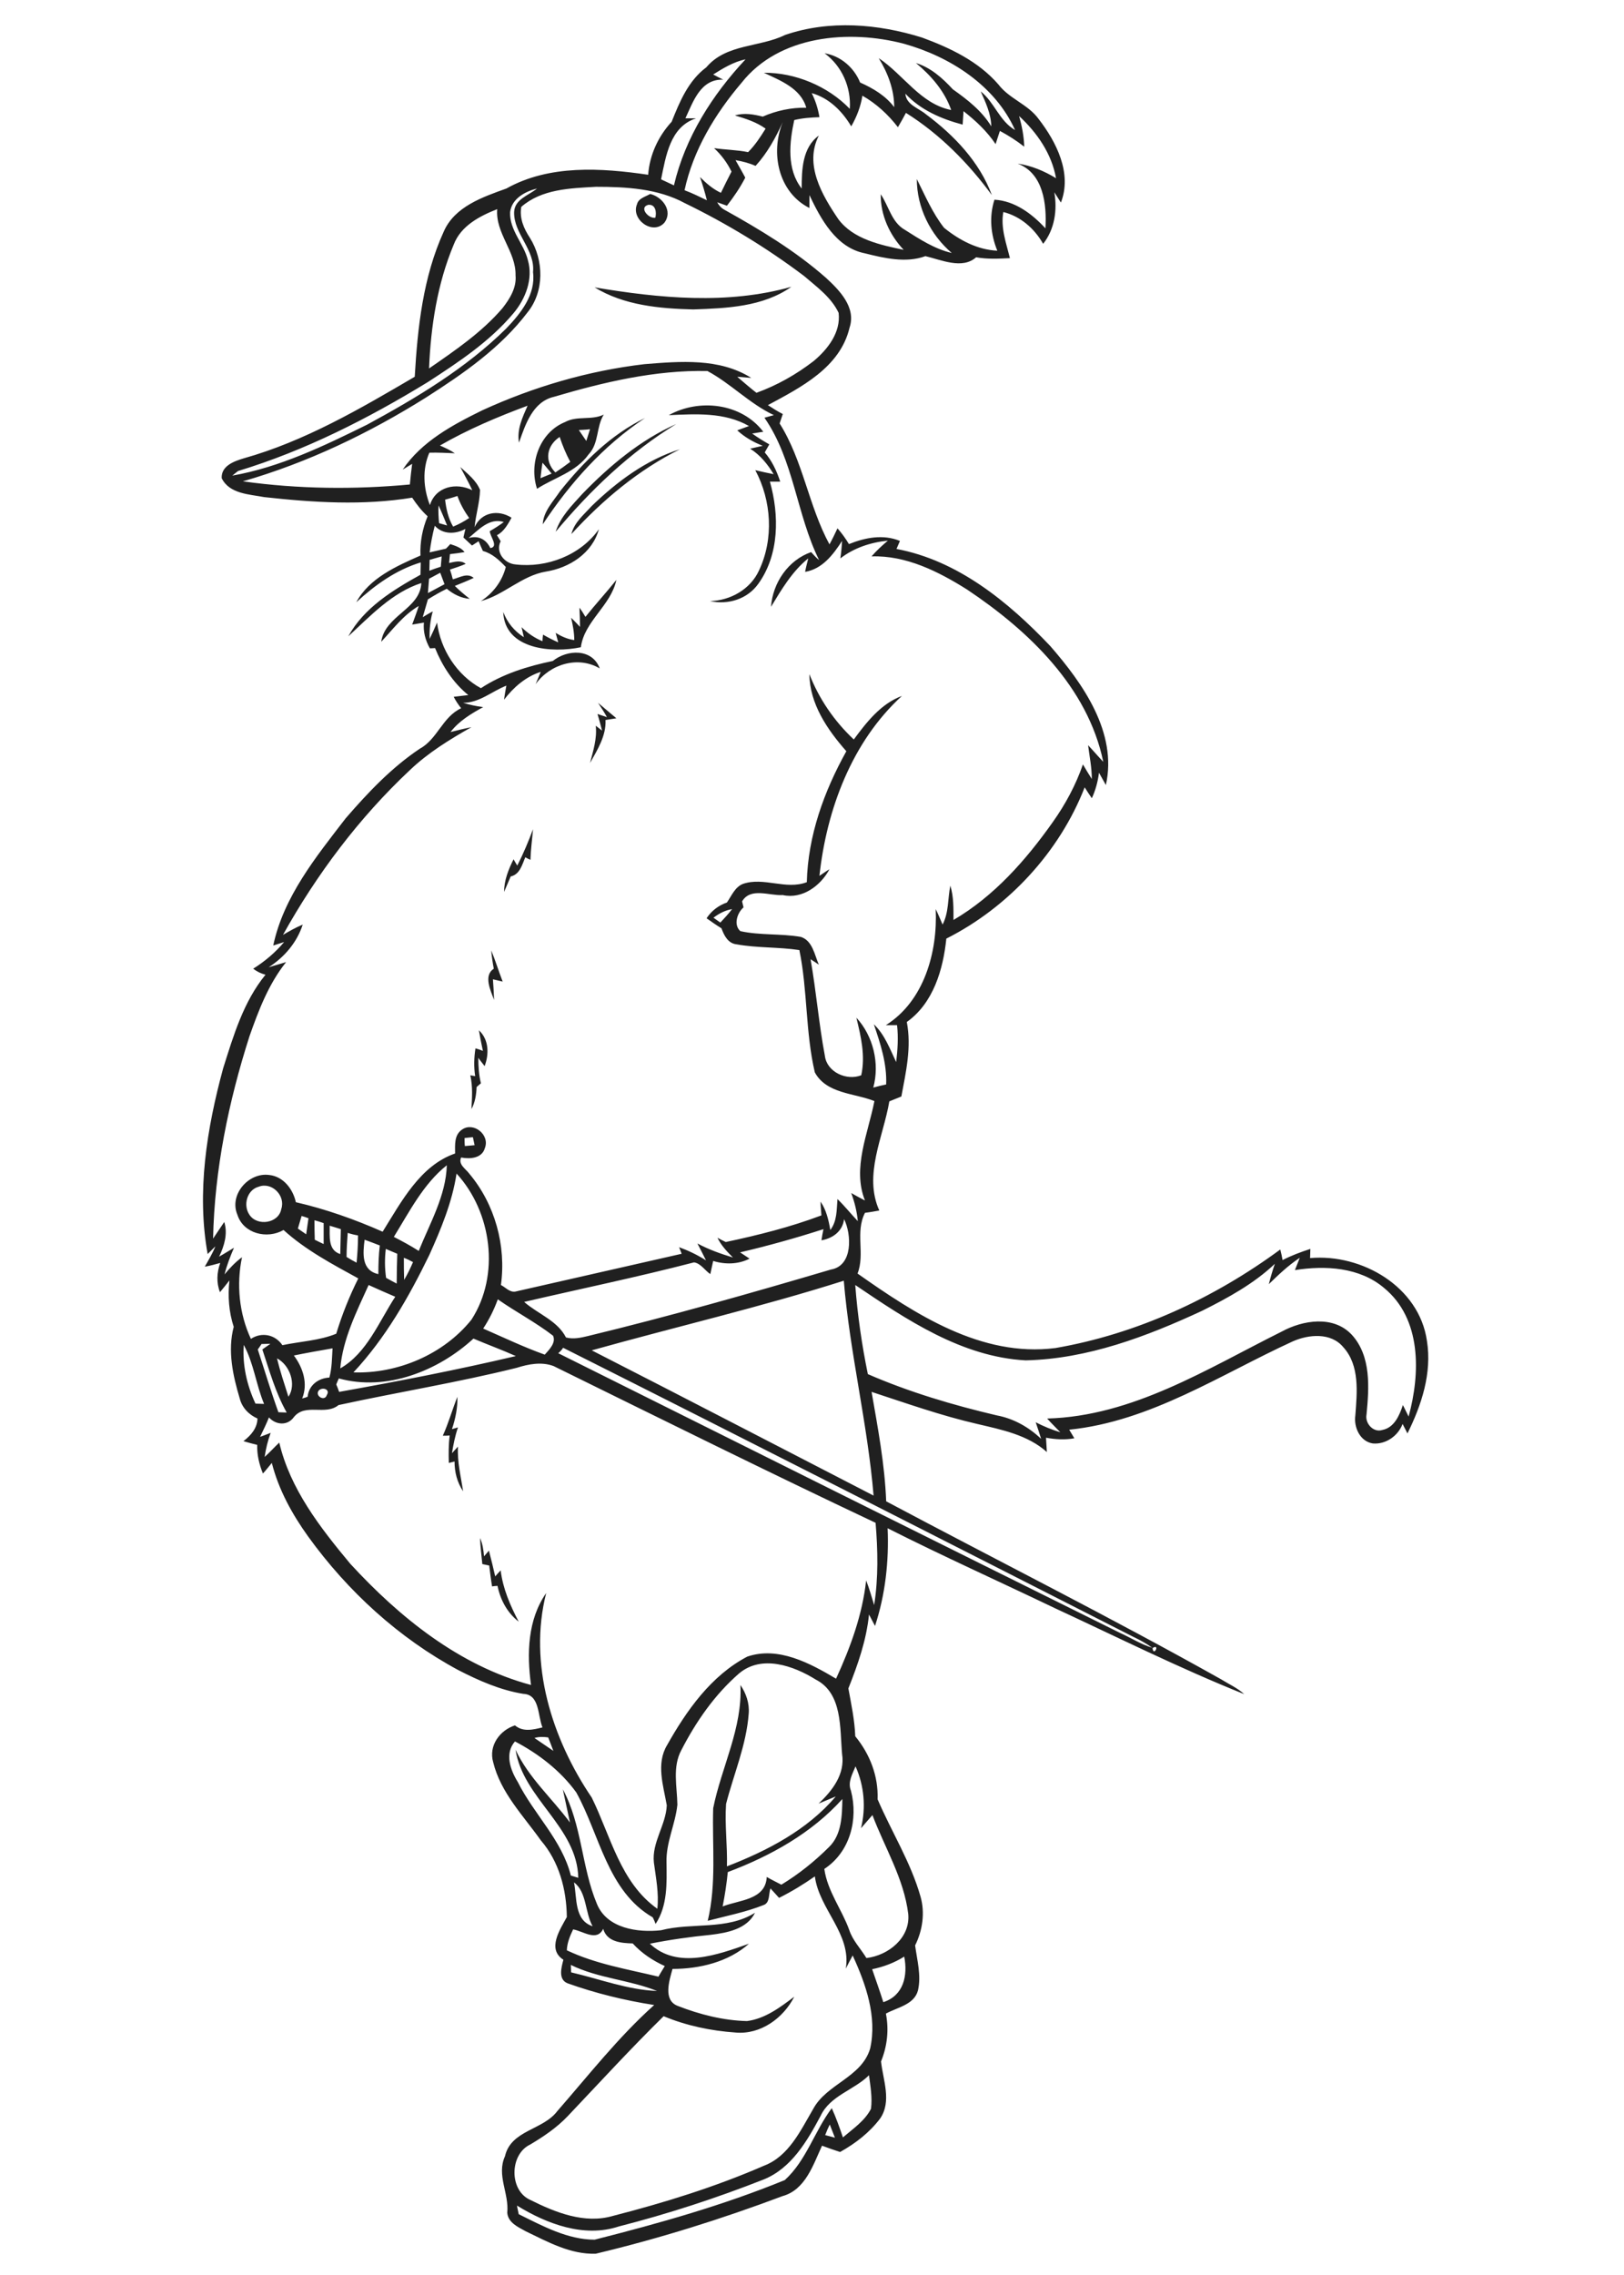 <?xml version="1.0" encoding="utf-8"?>
<!-- Generator: Adobe Illustrator 21.0.2, SVG Export Plug-In . SVG Version: 6.00 Build 0)  -->
<svg version="1.2" baseProfile="tiny" id="Layer_1" xmlns="http://www.w3.org/2000/svg" xmlns:xlink="http://www.w3.org/1999/xlink"
	 x="0px" y="0px" viewBox="0 0 567 794" overflow="scroll" xml:space="preserve">
<path fill="#202020" d="M167.6,536.8c0.9,2,1.2,4.2,1.4,6.4c0.6-0.7,1.1-1.3,1.7-2c0.8,3,1.5,6,2.2,9c0.6-0.7,1.2-1.4,1.9-2.1
	c0.8,6.4,3.3,12.2,6.3,17.9c-4-3.1-6.4-7.6-7.4-12.5c-0.5,0-1.4,0.1-1.9,0.2c-0.4-2.4-0.7-4.9-1-7.3c-0.6-0.1-1.8-0.4-2.4-0.5
	C168.1,542.8,167.7,539.8,167.6,536.8 M154.6,501.1c2-4.4,3.3-9.1,5.1-13.6c0.1,3.9-0.7,7.7-1.9,11.3c0.5-0.1,1.6-0.5,2.1-0.6
	c-1,2.9-1.6,5.9-2.1,9c0.5-0.6,1.6-1.7,2.1-2.3c-0.3,5.3,1,10.4,1.8,15.6c-2.1-3.1-3-6.7-3-10.4c-0.5,0.1-1.5,0.4-2,0.5
	c-0.1-3.2-0.1-6.4,0.3-9.6C156.5,501.1,155.3,501.1,154.6,501.1 M167.2,359.6c3.5,3.2,3.6,8.3,2,12.5c-0.5-0.7-1.7-2.1-2.2-2.9
	c0,3,0.2,6,0.9,8.9c-0.4,0.3-1.1,1-1.5,1.3c-0.1,2.6-0.5,5.3-1.8,7.7c0.2-3.9,0.5-7.9-0.4-11.8c0.4,0.1,1.3,0.2,1.7,0.3
	c-0.5-3.2-0.4-6.5,0.1-9.7c0.7,0.2,2,0.6,2.6,0.9C168.1,364.4,167.6,362,167.2,359.6 M171.5,331.7c1.5,3.6,2.6,7.3,4,10.9
	c-1.1-0.3-2.3-0.5-3.4-0.8c0.2,2.4,0.3,4.8,0.4,7.2c-1.2-3.3-3.8-8.5-0.1-10.9C172,336,171.7,333.9,171.5,331.7 M180.6,302.1
	c2.1-4.1,3.9-8.4,5.5-12.7c-0.3,3.6-0.8,7.1-0.9,10.7c-0.5-0.2-1.3-0.6-1.8-0.9c-1.1,2.6-1.9,6-5.1,6.7c-0.8,1.8-1.5,3.6-2.3,5.4
	c0-4,1.5-7.8,3.3-11.4C179.6,300.4,180.2,301.5,180.6,302.1 M208.8,245.3c2.1,1.8,4.3,3.6,6.4,5.4c-1.3,0.2-2.5,0.4-3.8,0.6
	c0.3,5.4-2.8,10.4-5.4,15c1.1-4.3,2.5-8.5,2-13c0.5,0.4,1.7,1.3,2.2,1.7c-0.5-1.9-1-3.9-1.6-5.8c0.8,0.3,2.5,0.8,3.3,1.1
	C211,248.6,209.9,247,208.8,245.3 M204.4,215.3c3.5-4.4,7.3-8.5,10.8-12.9c-1.9,9-11.2,14.4-12.4,23.5c-9.9,2.1-26.6,0.9-27.1-12.3
	c1.4,3.7,3.9,6.7,7.2,8.8c-0.2-0.9-0.6-2.6-0.8-3.5c2.1,2.1,4.6,3.8,7.3,4.9c0-0.6,0.1-1.7,0.2-2.3c1.7,1,3.5,1.9,5.3,2.7
	c-0.2-0.8-0.7-2.5-0.9-3.3c2,1.2,4.1,2.2,6.5,2.5c0-2.6-0.5-5.2-1.1-7.8c0.8,0.8,2.4,2.4,3.1,3.2c0-2.3-0.1-4.5-0.2-6.7
	C203,213,203.7,214.1,204.4,215.3 M206.6,176.6c8.8-8.5,19-16.1,30.8-19.8c-14.5,7.2-27,17.7-37.9,29.6
	C200.5,182.3,203.9,179.6,206.6,176.6 M203.3,172.4c9.5-9.8,20.2-18.8,32.8-24.4c-16.2,9.9-30,23.1-42.1,37.6
	C195.7,180.3,199.7,176.4,203.3,172.4 M195.5,171.5c8.2-10.3,17.8-19.8,29.7-25.6c-14.5,9.6-26.2,22.7-35.7,37.1
	C189.7,178.5,193.1,175.1,195.5,171.5 M189.4,161.5c-0.3,1.8-0.5,3.6-0.7,5.4c1.3-0.5,2.6-1.1,3.9-1.6
	C191.5,164,190.5,162.7,189.4,161.5 M193.9,164.9c1.8-1.2,3.5-2.4,5.2-3.7c-1.5-2.8-2.7-5.7-3.7-8.7
	C190.9,155.5,189.9,160.8,193.9,164.9 M202.1,150.1c0.9,1.3,1.7,2.5,2.6,3.8c0.4-1.4,0.9-2.7,1.3-4.1
	C204.8,150,203.4,150,202.1,150.1 M197.3,147.3c4.2-2.3,9.2-0.5,13.5-2.6c-2.7,4.3-1.6,10-5.3,13.9c-4.4,6.2-12,8.1-18,12
	C184.6,161.8,188.4,150.9,197.3,147.3 M233.5,144.9c10.6-5.9,25.4-4.2,33,5.8c-1,0.1-2.9,0.5-3.9,0.6c1.9,1.4,3.9,2.6,6,3.8
	c-0.5,0.9-1.1,1.9-1.6,2.8c2.5,2.9,4.2,6.5,5.4,10.2c-0.9,0-2.7,0-3.6,0c3.3,11.7,3.3,25.4-4,35.6c-3.8,5.4-10.6,7.5-16.9,6.1
	c7.1-0.2,14.1-4.1,17.1-10.7c5.2-11,4.4-24.3-1.3-35c2.1,0.5,4.3,1,6.4,1.4c-2.1-3.5-4.7-6.7-8.2-8.9c1.5-0.3,2.9-0.7,4.4-1
	c-3.3-1.3-6.3-3-8.9-5.4c1.4-0.5,2.7-1,4.1-1.5C252.9,143.8,242.9,144.5,233.5,144.9 M207.6,100.3c22.6,3.8,46.4,6.1,68.7-0.2
	c-9.9,7-22.6,7.5-34.3,7.9C230.3,107.7,217.9,106.6,207.6,100.3 M226.3,71.5c-3.3,0.9,0.1,4.9,2.5,4.5
	C229.3,74.1,228.9,71.2,226.3,71.5 M222.4,71.3c0.5-2.1,2.9-2.6,4.6-3.6c4.3,1,8.1,6,4.9,10.1C227.8,82.2,220.2,76.5,222.4,71.3
	 M289.7,741.5c-0.6,1.2-1.1,2.4-1.6,3.7c1.1,0.3,2.2,0.6,3.4,0.9C290.9,744.6,290.3,743,289.7,741.5 M286.5,738.5
	c-4.7,8.8-10.2,18.3-19.9,22.2c-16.5,6.5-33.4,12-50.6,16.4c-12.1,4-25.1-0.9-35.5-7.3c0.1,0.8,0.5,2.3,0.6,3
	c8.3,4.1,17.1,8.9,26.5,8.9c22.5-5.7,44.9-12,66.4-20.8c7.5-6.8,10.4-17.1,16.4-25.1c1.5,3.3,2.7,6.7,3.9,10.2c3.5-3,7.7-5.8,9.8-10
	c0.5-3.9-0.2-7.8-0.7-11.7C298.2,729.5,289.8,731.4,286.5,738.5 M199.3,685.8c0,0.7,0.1,2,0.1,2.6c9.9,2.3,19.8,6.1,30,6.5
	C219.8,691,208.8,690.5,199.3,685.8 M304.5,687.3c1.3,3.8,2.7,7.7,3.9,11.5c7.1-2.3,8.6-9.3,7.3-15.9
	C312.2,685.1,308.4,686.5,304.5,687.3 M200.1,673.4c-1.1,2.3-2.1,4.7-2.2,7.3c10.1,4.8,21.2,6.6,32,9.2c0.7-1.3,1.5-2.5,2.2-3.7
	c-4.2-1.9-8.1-4.5-11.2-7.9c-4-0.1-9-0.5-10.3-5.1C208.4,677.8,203.6,674,200.1,673.4 M200.4,657c1.1,5.3,0,13.2,6.5,15.3
	C204.2,667.5,204.9,660.3,200.4,657 M254.1,653.4c-0.4,4-1,8-1.8,12c5.7-2.3,15-2.2,15.4-10.3c1.7,1,3.4,1.8,5.1,2.7
	c6.1-3.7,11.7-8.2,16.7-13.2c4.4-4.3,4.5-11,4.6-16.7C283.4,639.8,269,647.8,254.1,653.4 M298.7,616.5c-1.1,2.7-2.8,5.5-1.6,8.5
	c2.6,10-0.3,21.4-9.3,27.3c1.1,7.8,6.1,14.1,8.7,21.3c1.2,3.7,4,6.5,6,9.8c7.7-0.9,15.4-7.1,14.6-15.4c-1.5-12.3-8.2-23.1-12.5-34.5
	c-1.3,1.5-2.7,3.1-4,4.6C302.4,630.9,301.7,623.2,298.7,616.5 M186.6,606.6c2.2,1.5,4.4,3,6.6,4.5c-0.6-1.6-1.2-3.2-1.8-4.7
	C189.9,606.2,188.2,606.1,186.6,606.6 M258,584.1c-8.5,7.4-15,16.8-20.1,26.7c-3.2,5.9-1.5,12.7-1.4,19.1c-0.7,6.8-4,13.1-3.8,20.1
	c0.1,7.3,0.4,15.1-3.8,21.5c-0.2-0.6-0.7-1.7-1-2.3c-15.8-9.1-18.5-28.8-26.7-43.6c-5.5-7.6-13.2-13.5-21.4-17.8
	c-3.7,4.2-1.6,10,1,14.2c5.6,11.2,15.4,20.2,18.5,32.6c0.6,0.2,2,0.6,2.6,0.8c-0.4-17.8-19.3-27.7-21.9-44.7
	c4.5,9.7,12.7,16.9,19,25.4c-0.8-3.9-1.7-7.7-2.5-11.6c6.7,12.4,6.5,27.1,11.9,40c3.5,8.6,14.3,10.1,22.4,9.2
	c10.8-2.8,22.9,0.1,32.8-6.1c-2.8,5.7-9.7,7-15.5,7.7c-7.1,0.7-14.2,1.7-21.2,3.1c9.6,9.1,23.8,3.8,34.6,0
	c-7.2,6.4-17.3,8.8-26.7,8.8c-1.1,4-3.4,10.9,1.8,12.9c7.7,3,15.9,5.1,24.2,5.3c6.3-0.8,11.6-4.8,16.5-8.5
	c-3.8,7.5-11.8,13.3-20.5,12.5c-8.6-0.6-17.2-2.4-25.1-5.7c-11.5,11.3-22.4,23.2-33.5,34.9c-3.8,4-8.4,7.1-13.1,9.9
	c-7.2,3.4-7.4,16,0,19.3c8.8,4.4,19,8.5,28.9,5.6c17.9-4.6,35.7-10.1,52.7-17.5c8.7-3.3,12.8-12.3,17.2-19.8
	c4.7-8.8,16.9-11,19.9-21.1c2.5-11.1-1.5-22.5-6.1-32.5c-0.8,1.5-1.6,3-2.4,4.6c2-12.2-9.3-20.7-10.8-32.2c-4,2.8-8.1,5.3-12.5,7.5
	c-1-1.1-2-2.2-3-3.3c-0.7,1.9-0.1,5-2.4,5.8c-6.3,2.5-13,3.8-19.5,5.5c3.1-12.9,1.5-26.2,1.9-39.3c2.9-14.4,10.3-28,9.5-43
	c2,2.9,3.2,6.4,2.9,10c-0.8,10.9-5.2,21-7.9,31.5c-0.5,7.3,0.5,14.5,0.3,21.8c14-5.4,28.1-12.7,38-24.4c-2,0.8-4,1.7-6,2.5
	c4.8-4.5,9.3-10.3,8.2-17.3c-0.8-9,0.2-21.2-9.2-26C277.1,581.4,265.9,577.4,258,584.1 M402.4,575.2
	C402.7,578.5,405.2,573.5,402.4,575.2 M111.3,485.3c-1.5,1.9,2.1,4,2.8,1.6C115.4,484.9,112.6,484,111.3,485.3 M180.4,477.4
	c-20.5,5.1-41.5,8.5-62.2,13c-4.6,3.8-11.6-0.8-15.6,4.2c-2.2,3.1-6.3,2.8-8.7,0.1c-0.9,2.3-2,4.5-3.1,6.8c1.3-0.5,2.5-0.9,3.7-1.4
	c-1,2.7-1.7,5.6-2.1,8.4c1.8-1.6,3.4-3.4,5.1-5c3.8,16.2,14.3,29.7,24.8,42.3c17.2,18.7,38.1,35.6,63.1,42.3
	c-1.5-10.9-1.2-22.8,5.3-32.1c-6.3,24.7,2,50.9,15.9,71.4c6.6,13.4,10,29.7,22.9,38.8c0.6-5.4-0.5-10.8-1.2-16.1
	c-0.8-7,4.2-13.1,4.5-20c-1.2-6.9-3.8-14.5,0.1-21c6.8-12.1,15.4-24.3,28-30.9c10.8-3.7,21.9,2.3,31,7.7c5-10.9,9.2-22.3,10.5-34.3
	c1.1,2.8,1.9,5.7,2.8,8.6c1.5-9.5,1.3-19.2,0.5-28.7c-37.7-17.8-75-36.3-112.4-54.7C189.1,475.2,184.5,476.1,180.4,477.4
	 M96.7,474.1c1.1,4.5,2.6,9,4,13.4C103.6,483.2,101.2,476.4,96.7,474.1 M194.9,472.3c65.3,32.6,130.7,65.2,196.1,97.6
	c3.8,1.7,7.3,4,11.3,5.2c-2.1-1.5-4.3-2.7-6.6-3.8c-66.3-33.7-132.6-67.5-199.1-100.9C196.3,471,195.4,471.9,194.9,472.3
	 M102.6,473.1c3.2,4.3,5,9.8,2.9,15c0.5-0.1,1.4-0.4,1.9-0.6c0.4-4,3.7-6.5,7.6-6.7c0.9-3.3,0.9-6.8,1.1-10.2
	C111.5,471.4,107,472.2,102.6,473.1 M85.1,469.4c-0.5,7,1.1,14.1,4.1,20.5c0.8,0,2.3,0.1,3,0.1C89.4,483.3,88.6,475.8,85.1,469.4
	 M91.3,469.1c-0.3,0.5-1,1.5-1.3,1.9c2.4,7.3,4.6,14.7,7.2,21.9c0.7,0,2.1,0.1,2.9,0.1c-3.9-6.9-6-14.5-8.5-22
	c0.9-0.7,1.9-1.3,2.8-2C93.6,469,92.1,469.1,91.3,469.1 M165.3,467.2c-12.3,11.3-30.4,18.5-47,13.9c-0.2,0.5-0.7,1.5-0.9,2.1
	c0.4,0.9,0.7,1.7,1,2.6c20.7-3.7,41.3-7.7,61.7-12.5C175.2,471.1,170.2,469.3,165.3,467.2 M168.7,463.7c7.1,3.1,14.2,6.5,21.5,9.1
	c1.5-1.7,4-4.1,2.9-6.6c-6.1-4.7-13-8.3-19.3-12.7C172.5,457.1,170.8,460.5,168.7,463.7 M118.8,477.6c9.3-5.3,13.5-16.3,19.2-25
	c-3.1-1.3-6.2-2.7-9.3-4.1C124.5,457.8,119.7,467.3,118.8,477.6 M206.6,471.3c32.9,16.8,65.6,33.8,98.4,50.7
	c-2.1-25.2-8.3-49.8-10.4-75C265.6,456.2,235.9,463.1,206.6,471.3 M443,448.2c0.6-2.4,1.3-4.8,2.1-7.1c-7.4,7-16.4,11.9-25.4,16.4
	c-19.4,9-40,16.8-61.6,17.3c-22.3-1.2-41.6-14.2-59.5-26.3c0.8,10.5,2.3,20.9,4.4,31.1c14.5,6.3,29.7,10.8,45,14.4
	c5.9,1.1,11.2,4.1,15.5,8.2c-0.6-1.9-1.2-3.8-1.9-5.8c2.7,1.4,5.6,2.6,8.6,3.5c-1.5-1.6-3.1-3.1-4.6-4.8
	c29.9-0.8,55.9-17.4,81.8-30.3c7.5-4.1,18.2-5.8,24.6,1.1c6.8,7.5,6,18.5,5.1,27.8c-0.6,3.1,2.4,6.4,5.5,5.4c4.2-0.8,6-5.1,7.2-8.7
	c0.7,1.3,1.3,2.7,2,4c4.1-15,4.6-34.1-8.6-44.9c-8.5-7.2-20.5-7.9-31.1-6.2c0.6-1.4,1.1-2.9,1.7-4.3
	C449.6,441.8,446.3,445,443,448.2 M141,439c0,2.6,0,5.1,0.1,7.7c1.2-2,2.2-4.1,3.1-6.2C143.1,439.9,142.1,439.4,141,439 M134.8,446
	c1.3,0.7,2.5,1.4,3.7,2c0-3.5,0.1-7,0.2-10.4c-1.3-0.6-2.7-1.1-4-1.7C134.3,439.2,134.3,442.6,134.8,446 M127.3,432.7
	c-0.6,4.7-1.2,10.7,4.8,12c0-3.4,0.1-6.7,0.5-10C130.8,434,129,433.3,127.3,432.7 M121.4,430.3c-0.2,2.8-0.4,5.6-0.4,8.4
	c1.1,0.7,2.3,1.4,3.5,2c0.3-3.2,0.5-6.3,0.5-9.5C123.8,431,122.6,430.7,121.4,430.3 M115.1,427.8c0.1,3.6-0.7,8.5,3.7,9.9
	c0.1-2.9,0.1-5.8,0.2-8.7C117.8,428.6,116.4,428.2,115.1,427.8 M294.7,425.5c-0.5,4.2-3.9,6.7-7.9,7.4c0.2-1.3,0.4-2.6,0.7-3.9
	c-9.6,3.1-19.3,5.8-29.1,8.1c1.1,0.7,2.2,1.5,3.3,2.2c-3.9,2-8.5,2.1-12.7,0.8c-0.3,1.5-0.7,3-1,4.6c-1.9-1.3-3.4-3.8-5.7-4.1
	c-19.6,5.1-39.5,9.2-59.3,13.8c4.8,4.2,11.6,6.5,14.6,12.4c2.6,0.7,5.2,0.1,7.7-0.5c28.5-6.9,56.7-14.9,84.8-23.2
	C297.9,441.8,297.3,430.7,294.7,425.5 M109.8,425.9c0,2.3,0,4.5,0.1,6.8c1,0.5,2,1,3.1,1.5c0-2.5,0-4.9,0-7.3
	C111.9,426.5,110.9,426.2,109.8,425.9 M105.3,424.4c-0.4,1.5-0.9,2.9-1.3,4.4c1,0.7,1.9,1.3,2.9,2c0.3-1.9,0.5-3.7,0.8-5.6
	C106.9,424.9,106.1,424.6,105.3,424.4 M90.3,414.2c-4.1,1.1-5.5,6.5-3.2,9.8c2.7,4.1,10.2,3,11.1-2
	C99.8,417.3,94.9,412.4,90.3,414.2 M159.4,409.6c-1.5,9.9-5.4,19.3-9.5,28.4c-7.1,14.6-15.3,29-26.5,41c15.5,0.5,31.5-6.3,41.2-18.4
	C174.7,445,171.7,423,159.4,409.6 M137.5,431.7c2.9,1.5,5.9,3.1,8.7,4.9c3.9-9.7,9.5-19.3,9.8-29.9
	C147.8,413.2,142.9,423,137.5,431.7 M162.2,397.2c0,0.7,0,2.1,0.1,2.8c1.1-0.1,2.3-0.2,3.4-0.3c-0.2-0.9-0.4-1.9-0.6-2.8
	C164.4,397,162.9,397.1,162.2,397.2 M249.1,320.3c0.8,0.6,1.6,1.1,2.4,1.7c1.4-1.5,2.8-3,4.1-4.7
	C253.2,317.7,251.1,318.8,249.1,320.3 M149.8,202c-0.1,1.7-0.3,3.3-0.4,5c1.9-1,3.9-2.1,5.8-3.1c-0.5-1.3-1-2.7-1.5-4
	C152.4,200.6,151.1,201.3,149.8,202 M180.2,199.4C180.8,199.9,180.8,199.9,180.2,199.4 M150,195.4c0,1.3-0.1,2.6-0.1,3.8
	c1.3-0.5,2.7-1,4-1.4c0.1-1.2,0.2-2.4,0.3-3.6C152.8,194.6,151.4,195,150,195.4 M163.6,187.8c3.4-1,6.1,0.4,7.6,3.5
	c3-0.5-0.1-4-0.2-5.9c1.7-1,3.3-2,4.9-3.2C170.9,180.6,167.1,184.9,163.6,187.8 M153.1,176.4c-0.1,2.1,0,4.1,0.2,6.2
	c0.7,0.2,2.1,0.6,2.8,0.8C155.1,181,154.2,178.7,153.1,176.4 M155.4,174.4c0.4,3.3,1.1,6.5,2.8,9.4c2-0.8,3.8-1.8,5.6-3
	c-1.7-2.4-3.1-4.9-4.1-7.7C158.3,173.6,156.8,174,155.4,174.4 M193.4,138.5c-7.4,1.7-10,9.7-12.2,16c-0.8-4.6,1.2-8.8,3-12.9
	c-10.5,3.9-20.9,8.3-30.6,13.9c1.8,0.8,3.6,1.6,5.2,2.7c-2.9-0.1-5.9-0.3-8.9-0.2c-2.5,5.8-2.1,12.4,0.2,18.3c2-6.5,9.2-8,14.8-5.2
	c-1.3-2.8-2.8-5.4-4.2-8.1c2.6,2.4,5.6,4.7,6.9,8c-0.1,4.4-1.5,8.6-1.9,13c2.3-5.2,8.2-6.3,12.9-3.3c-1.3,2.3-2.6,4.8-5.1,6.1
	c0.3,0.5,1,1.6,1.3,2.1c-1.9,3.8,1.3,7.8,5.2,8.1c10.9,1.3,22.7-3.2,29.1-12.3c-2.3,8.4-10.3,13.5-18.5,14.8
	c-8.4,1.4-14.7,8.2-22.7,10.3c4.3-2.8,7.4-6.9,8.7-11.9c-2.3-2.4-4.7-4.7-8-5.6c-0.5-1.1-1-2.2-1.5-3.4c-0.6,0.4-1.7,1.1-2.3,1.5
	c-1-0.9-2-1.9-3-2.8c0.2-0.8,0.5-2.3,0.7-3c-3.5,1.9-7.9,2-10.7-1.1c-0.8,3-1.4,6.2-1.8,9.3c1.9-0.4,3.8-0.9,5.7-1.3
	c0.4-0.4,1.2-1.2,1.5-1.6c1.8,0.6,3.8,1.2,5,2.8c-1.7,0.3-3.4,0.5-5.1,0.7c-0.1,1-0.2,2.1-0.3,3.1c1.9-0.4,4.1-1.1,5.8,0.3
	c-1.8,0.8-3.7,1.4-5.5,2c0.4,1.1,0.7,2.2,1,3.4c2.4-0.6,5-2.4,7.3-0.5c-2.1,1-4.4,1.9-6.6,2.8c1.6,1.6,3.4,3.1,5.2,4.5
	c-3-0.2-5.7-1.6-8-3.5c-2.3,1.1-4.5,2.4-6.6,3.7c-0.6,2.1-1.2,4.1-1.8,6.2c1.2-0.7,2.3-1.4,3.5-2c-0.9,3.1-1.2,6.4-1.1,9.6
	c0.9-1.9,1.8-3.8,2.6-5.7c1.2,9.4,6.9,18.3,15.3,22.9c7.6-5,16.4-7.7,25.1-9.5c5.1-4.1,13.8-4.4,16.4,2.6
	c-7.6-4.5-17.4-1.5-22.4,5.5c0.6-1.4,1.2-2.9,1.8-4.3c-5.3,1.7-9.5,5.4-12.8,9.7c0.2-1.7,0.5-3.3,0.8-4.9c-5.1,2-9.4,6-15.1,6
	c2.3,0.7,4.6,1.2,7,1.5c-4.2,2.3-8.4,4.8-11.4,8.7c2.4-0.6,4.8-1.2,7.3-1.7c-7.6,4.3-15.1,8.9-21.5,15
	c-17.7,16.6-32.5,36.3-44.3,57.5c2.2-1.3,4.5-2.6,6.9-3.6c-2,6.2-6.4,11.4-11.9,14.9c2-0.6,4-1.2,6.1-1.8
	c-6.1,7.6-9.6,16.8-12.8,25.9c-7.3,22.8-12.2,46.6-12.7,70.6c1.3-1.9,2.6-3.9,3.9-5.8c1.3,4.1,0,8.4-1.8,12.1c1.8-1,3.5-2.1,5.2-3.1
	c-1.3,3-2.5,6.1-3.3,9.3c1.8-2.2,3.8-4.3,6.1-6c-2,9.5-1,19.7,3.1,28.5c3.8-2.5,8.5-1.5,11,2.2c6.2-1.3,13-1.6,18.8-4
	c2-6.6,4.6-13.1,7.7-19.3c-9.1-5-18.4-9.9-26.1-16.9c-5.7,3.3-14,1.3-16.1-5.3c-3-7,3.9-14.9,11.1-13.9c4.9,0.5,8.3,4.9,9.3,9.5
	c10.4,2.4,20.6,6,30.3,10.3c6.5-10.4,13.1-23.1,25.3-27.3c0-3-0.4-6.5,2.5-8.4c4-2.7,9.7,1.9,7.9,6.5c-1,3.6-5.2,3.9-8.3,3.3
	c-1.1,2.5,1.7,4,2.9,5.7c8.9,10.6,12.9,25.1,11,38.8c1.6,0.8,3,2.6,5,2.3c19.4-4.4,38.7-8.8,58.1-13.2c-0.2-0.6-0.7-1.8-0.9-2.3
	c3.3,1.2,6.4,2.7,9.4,4.6c-1-2-2-4-3-5.9c3.9,2.1,8.1,3.6,12.4,4.9c-2.1-2.1-4.1-4.2-5.4-6.9c0.7,0.4,2.2,1.2,2.9,1.5
	c11.3-2.4,22.5-5.2,33.4-9.3c-0.1-1.6-0.3-3.2-0.3-4.8c2,2.9,2.8,6.4,3.4,9.9c2.4-3.1,2.2-7.1,2.5-10.8c2.5,2.4,4.7,5.2,7.1,7.7
	c-0.3-3.3-1.1-6.6-2.3-9.8c1.6,0.9,3.2,1.8,4.8,2.6c-4.5-11.3,1.1-23.4,3.3-34.7c-7-2.8-16.7-2.5-20.8-10c-3.3-14-2.5-28.6-5.4-42.7
	c-7.3-1.1-14.7-0.7-21.9-2c-3-0.3-4.4-3.1-5.3-5.6c-1.8-1.1-3.5-2.3-5.2-3.5c1.7-2.6,4.2-4.5,7.1-5.5c1.6-2.3,2.8-5.4,5.6-6.5
	c7.3-2.5,15,2.2,22.3-0.6c0.4-16.2,6-31.7,13.8-45.7c-6.6-7.5-12.8-16.5-12.9-26.9c3.4,8.7,8.7,16.4,15.5,22.8
	c4.5-6.1,9.5-12.5,16.8-15.2c-17.5,16-26.3,39.7-28.8,62.8c1.2-0.8,2.3-1.6,3.5-2.3c-3.1,5.8-9.5,10.5-16.3,9
	c-4.7,0.3-11.2-2.8-14.2,2.2c0.1,0.5,0.4,1.6,0.5,2.1c-2.2,1.9-3.6,6.1-1.1,8.3c6.9,1.5,14.1,0.8,21.1,2c4.1,1.3,4.8,6.3,6.3,9.7
	c-0.7-0.5-2.1-1.4-2.9-1.9c2,11.2,2.9,22.6,5,33.7c0.7,5.7,7.6,8.8,12.7,6.8c1.5-6.8-0.1-13.5-1.7-20.1c5.9,6.4,8.2,16,5.9,24.4
	c1.5-0.4,3-0.8,4.5-1.1c0.3-7.3-2-14.2-4.3-21c3.8,3.6,5.6,8.6,7.8,13.2c0.5-4.3,0.8-8.6,0.3-12.9c-1,0-2.9,0-3.9,0
	c13.4-8.4,18.1-25.6,17.4-40.5c0.9,1.8,1.6,3.6,2.4,5.4c2.2-4.2,1.8-9.1,2.7-13.6c1.2,3.9,1.1,8,1.1,12
	c14.2-8.3,25.3-20.9,34.7-34.2c4.4-6.2,8-12.9,10.5-20.1c1,1.7,2,3.4,3.1,5.1c0-4-0.8-7.9-1.3-11.8c1.8,1.9,3.5,3.9,5.3,5.8
	c-5.4-26.1-26.1-45.8-47.5-60.1c-10-6.3-21.3-12-33.4-11.6c1.7-2,3.7-3.8,5.7-5.5c-6,0.6-11.8,2.5-16.6,6.2c0.3-2,0.5-4.1,0.6-6.1
	c-3.1,4.8-6.9,9.8-12.9,10.8c0.3-1.6,0.7-3.1,1.1-4.7c-5.6,4.5-9.3,10.8-13,16.9c0.6-8.4,6-16.3,14-19.1c0.9,1,1.8,2,2.8,2.8
	c-7.9-15.9-8.8-34.9-19.1-49.7c0.8-0.2,2.5-0.7,3.3-0.9c-8.5-4-15-11-23.2-15.4C228.8,129.1,210.7,133.4,193.4,138.5 M158.4,85.4
	c-5.7,13.6-8,28.5-8.6,43.2c9.1-6.3,18.4-12.6,25.6-21c2.6-3.3,5-7.2,4.6-11.5c0.2-8.3-7.1-14.7-6.4-23.1
	C167.5,75.4,160.9,78.8,158.4,85.4 M178.1,74c-0.3,6.3,4.8,11,6.2,16.8c1.9,6.5-0.8,13.5-5,18.5c-8.3,9.9-19.2,17.1-30,24.1
	c-20.8,12.7-42.8,23.9-66.2,31c-0.5,0.4-1.5,1.2-2,1.6c16.6-2.9,32.1-10.4,47.1-17.8c17.3-9.4,34.4-19.6,48.5-33.5
	c5.1-5.3,10.4-11.9,9.4-19.7c0.8-7.9-6.8-13.4-6.6-21c0.2-4.5,5.1-5.8,8-8.2C183.4,66.8,178.7,69.3,178.1,74 M182,72.2
	c-0.7,4,0.9,7.6,3,10.8c4.9,7.8,5.1,18.7-0.8,26c-9.4,12.4-22.4,21.4-35.4,29.7c-19.9,12.5-41.4,22.8-64,29.3
	c19.3,2.7,38.9,2.9,58.3,1.1c0.2-2.4,0.5-4.8,0.8-7.2c-0.8,0.5-2.5,1.5-3.3,2c6.6-9.8,17.4-15.6,27.8-20.7
	c17.9-8.2,37-13.8,56.6-16.1c12.5-1,26.2-2.2,37.3,4.8c-1.2-0.1-3.7-0.3-4.9-0.4c2.2,1.9,4.4,3.8,6.7,5.6c7.2-2.6,13.9-6.4,20-11.1
	c4.9-4.1,9.5-10,8.7-16.8c-2.6-5.5-7.7-9.1-12.1-12.9c-13-9.8-27-18.3-41.6-25.4c-9.4-5.1-20.5-5.7-31-5.7
	C199,65.7,189.1,66,182,72.2 M283.4,32.5c1.3,2.6,2.2,5.4,2.7,8.4c-3,0.1-5.9,0.3-8.8,1c-1.7,7.8-2.7,17.2,2.6,23.9
	c0-6.5,0.2-14.3,6-18.5c-5.2,10.1,1.1,20.8,6.8,29.2c5.2,7,14.7,9,22.8,10.7c-4.9-5.2-8.1-12.1-8-19.4c2.8,4.1,3.8,9.8,8.4,12.4
	c5.2,3.3,10.4,6.7,16.4,8.1c-7.5-6.4-12.2-15.9-12.2-25.8c2.9,5.8,5.5,11.9,9.5,17c5.3,4.3,11.7,7.7,18.6,8
	c-2.3-5.6-2.9-11.9-1-17.8c7.1,0.4,13.1,4.9,17.8,10c0.5-8.4-0.7-19.2-9.7-22.6c4.8,0.7,9.3,2.6,13.4,5.1
	c-1.5-8.5-6.6-15.9-12.9-21.7c1,3.5,1.7,7.1,1.8,10.7c-2.7-2.1-5.5-3.9-8.5-5.5c-0.5,1.5-1,3.1-1.5,4.6c-3-4.5-7-8.2-11.2-11.5
	c-0.1,1.6-0.2,3.1-0.3,4.7c-7.5-2-14.7-5.1-20-10.8c0.3,3.9,4.6,5,7.2,7.2c9.8,7.3,18.7,16.6,23,28.2c-8.2-11.2-18.2-21.3-30-28.7
	c-0.9,1.7-1.8,3.3-2.8,5c-3.4-4.4-7.5-8.2-12.4-11c-0.6,3.8-2,7.4-3.9,10.7C294,38.7,289.4,34.2,283.4,32.5 M249,26
	c1.1,0.6,2.3,1.2,3.5,1.8c-7.9-0.3-10.5,7.7-13.2,13.5c0.9,0,2.8,0,3.7,0c-9.1,3-10.5,13.2-12.2,21.3c1.5,0.7,3,1.4,4.5,2.1
	c3.9-16.7,13.4-31.6,25-44C256.1,21.6,252.5,23.8,249,26 M258.9,28.9c-9.2,10.8-16.9,23.5-19.9,37.5c2.7,1,5.3,2.3,7.8,3.5
	c-0.7-2.8-1.5-5.5-2.4-8.1c2.2,2.2,4.5,4.2,7.3,5.5c1.2-2.5,2.4-4.9,3.7-7.4c-1.5-3.1-3.6-5.9-6.1-8.2c4,0.6,8,0.6,11.9,1.4
	c2.4-2.4,4.3-5.3,6.1-8.2c-3.2-2.3-7-3.5-10.7-4.6c3.2-1,6.5-0.4,9.7,0.4c4.8-2.1,10-3.2,15.2-3.1c-1.9-6.8-9.1-9.5-14.8-12.2
	C277.5,25.3,289,30,296.7,38c0.5-7.5-2.7-14.9-8.8-19.4c5.6,0.9,10.3,5,12.4,10.2c4.5,2,8.9,4.6,11.9,8.6c0-6.1-2.2-11.9-5.4-17.1
	c8.7,5.8,14.6,16,25.3,18.1c-2.3-6.6-7-12-12.3-16.4c5.2,1.6,9.3,5.3,12.9,9.2c5.1,3.6,10.1,7.5,13.4,12.9c-0.1-4.4-2-8.4-3.7-12.2
	c4.8,3.8,6.5,10.3,12,13.5c-7-15.6-22.7-25.6-38.7-30.1C296.4,10.2,272,12.3,258.9,28.9 M274.1,12.2c15.5-5.3,32.4-3.9,47.8,0.9
	c9.8,3.6,19.7,8.3,26.7,16.4c3.8,5,10.3,6.9,14,12c6.2,8,11.8,19,7.8,29.2c-0.8-1.2-1.5-2.4-2.3-3.6c1.1,6.2,0.1,13-3.9,18
	c-3-5.3-7.9-9.6-13.9-11.1c-1,5.5,1,10.8,2.3,16.1c-3.9,0.2-7.9,0.4-11.8-0.3c-4.8,4.3-12.2,0.9-17.7-0.4c-6.8,2.5-14.4,0.7-21.2-1
	c-10-2-15.3-11.9-19.3-20.3c0,1.5,0,3,0,4.5c-10.9-5.5-13.7-19.3-9.3-30c-2.5,5.5-5.4,10.8-9.5,15.3c-2.3-1-4.6-1.6-7-2
	c1.1,2,2.3,4,3.4,6.1c-1.8,3.5-4,6.7-6.4,9.8c-1.1-0.4-2.3-0.8-3.4-1.2c0.6,1.1,1.4,2,2.5,2.6c12.4,6.9,24.7,14.3,35.4,23.7
	c4.8,4.4,10.7,10.4,8.3,17.5c-3.3,13.9-17,20.8-28.5,27c1.7,1.1,3.4,2.2,5.2,3.1c-0.4,1.1-0.7,2.2-1.1,3.3
	c8.2,13,10.1,28.8,17.4,42.2c1-1.8,1.9-3.7,2.8-5.6c1.5,1.7,2.8,3.5,4,5.5c5.7-2.3,12-3.5,17.8-1.1c-0.4,0.9-0.8,1.9-1.2,2.8
	c21.4,4,39.1,18.5,53.7,33.9c11.4,13.1,23.5,30.2,19.4,48.5c-0.8-1.4-1.6-2.9-2.4-4.3c-0.4,3.1-1.2,6.1-2.5,8.9
	c-0.9-1.3-1.7-2.5-2.5-3.8c-8.8,22.6-26.7,41.9-48.3,52.8c-1.1,10.7-4.5,22.5-13.8,29.1c1.7,8.8-0.3,17.4-1.9,26
	c-1.4,0.6-2.8,1.1-4.2,1.7c-2.1,12.4-9.1,25.7-3.5,38.1c-1.7,0.3-3.3,0.6-5,0.8c-3.5,6.8,0.1,14.3-2.6,21.2
	c20.2,14.2,43.2,29.3,69.1,26c28.4-4.9,55.4-17.4,78.5-34.4c0.3,1.2,0.6,2.5,0.8,3.7c3.1-1.6,6.3-2.8,9.7-3.9c0,0.8-0.1,2.4-0.1,3.2
	c18.1-1.6,38.1,10,40.8,28.9c1.8,11.3-1.9,22.4-6.8,32.3c-0.6-1.1-1.1-2.2-1.7-3.3c-1.6,4.2-5.9,7.2-10.4,6.8
	c-4.5-0.7-6.7-5.7-6.1-9.8c0.6-8,1.6-17.4-4.2-23.8c-4.3-5.2-12.1-4.5-17.7-2c-25.3,11.6-49.6,27.9-78,30.8c0.6,1,1.2,2,1.8,3
	c-3.3,0.6-6.6,0.4-9.9-0.2c0.1,1.7,0.2,3.3,0.3,5c-6.7-6-15.8-7.8-24.3-9.8c-12.6-2.9-24.7-7.2-36.9-11.2
	c2.2,12.6,4.6,25.3,5.1,38.2c38.9,20.7,78.4,40.5,116.9,62.1c2.7,1.7,5.7,3,8.1,5.2c-22.5-9-44.3-19.9-66.3-30.1
	c-19.4-9.3-39-18.1-58.2-27.8c0.5,11.5-0.8,23.2-4.4,34.1c-0.7-1.3-1.4-2.7-2.1-4c-0.9,9-3.9,17.5-7.2,25.8c1,5.5,2.2,11.1,2.4,16.7
	c5.1,6.2,8.1,13.9,7.8,22c4.9,11.4,11.6,22,15,34c1.6,5.6,0.7,11.8-1.9,17c0.7,5.2,2.2,10.5,1,15.7c-1.3,5-7.2,5.9-11.2,8.1
	c1.1,5.6,0.5,11.3-1.7,16.7c0.7,6.5,3.8,13.9-0.3,19.9c-3.7,4.9-8.6,8.7-14,11.7c-2.1-0.7-4.2-1.4-6.3-2.2
	c-3.1,6.7-5.8,15.4-13.8,17.6c-21.3,8-43,14.8-65.2,20.1c-8.8,0.3-16.7-4.1-24.4-7.8c-2.7-1.5-6.2-3-6.5-6.5
	c0.7-6.7-3.8-13.1-0.8-19.7c2.1-9.2,13.3-9.1,18.3-15.8c11-12.6,21.3-25.8,33.8-37c-10.3-1.6-20.5-4.1-30.3-7.6
	c-3.3-1.4-2.1-5.5-1.4-8.2c-5.8-3.7-1.2-10.5,1.2-14.9c-0.1-9.6-2.7-19.4-9.1-26.8c-6.1-8.6-14-16.6-16.6-27.2
	c-1.7-5.8,2.3-11.2,7.6-12.9c2.8,2.4,6.4,1.5,9.6,0.7c-1.7-4-0.9-11.5-6.7-11.7c-8-1.3-15.5-4.6-22.7-8.3
	c-20.8-11.2-38.6-27.5-52.4-46.6c-5.6-7.8-10.3-16.3-12.7-25.7c-1,1.2-2,2.5-3.1,3.7c-1.3-3.2-2.1-6.5-2-10
	c-1.6-0.4-3.2-0.8-4.8-1.3c2.6-2,4.8-4.5,4.9-7.9c-3-1.3-5.4-3.8-6.2-7c-2.4-8-4.3-16.7-2.1-25c-1.7-5.2-2.1-10.7-1.5-16.2
	c-1.1,1.4-2.2,2.8-3.3,4.1c-1.3-3.3-1.1-6.9,0.1-10.2c-1.8,0.5-3.6,1-5.4,1.3c1.3-2.3,2.7-4.6,3.7-7.1c-0.7,0.7-2,2-2.7,2.7
	c-3.9-21.6-0.3-43.8,5.4-64.8c3.6-11.4,7.1-23.3,14.8-32.7c-1.6-0.4-3-1.1-4.3-2.1c4-2.5,7.7-5.6,10.8-9.3c-1.3,0.4-2.5,0.8-3.8,1.2
	c3.6-17,14.9-30.9,25.3-44.4c7.7-8.9,16-17.7,25.9-24.3c6.1-3.3,7.9-11.1,14.4-14.1c-1-1.3-1.9-2.6-2.6-4c1.7-0.2,3.4-0.4,5.1-0.6
	c-5.3-4.3-9.1-10.2-11.6-16.4c-0.5,0-1.4,0.1-1.8,0.1c-1.6-2.8-2.4-5.9-2.1-9c-1.4,0.2-2.7,0.5-4.1,0.7c0.8-2.2,1.6-4.3,2.3-6.5
	c-5.3,3.1-9,8.1-13.1,12.5c1.3-9.2,13.6-11.4,14-20.5c-10.2,3.3-17.8,11.5-25.5,18.6c5.5-10,15.5-16.1,25.2-21.5
	c0-1.5,0.1-2.9,0.1-4.3c-8.6,2.6-16,7.9-22.5,13.9c4.5-8.4,14-12.6,22.4-16.3c-0.2-4.7,0.7-9.4,2.5-13.7c-2.1-1.9-3.8-4.1-5.4-6.5
	c-17.1,2.8-34.5,1.7-51.7-0.2c-5.2-1-12.1-1.1-14.8-6.6c-0.2-4.3,4.3-5.9,7.6-6.9c21.4-6,40.7-17.3,59.8-28.5
	c1-17.2,2.9-34.8,10.1-50.6c3.8-8.8,13.6-12.1,21.9-15.1c15-8.4,33.1-7.2,49.5-4.8c0.5-6.9,3.5-13.4,8.2-18.5
	c2.8-7,5.8-14.3,12.1-19C253.6,15.2,265.2,16.6,274.1,12.2"/>
</svg>
